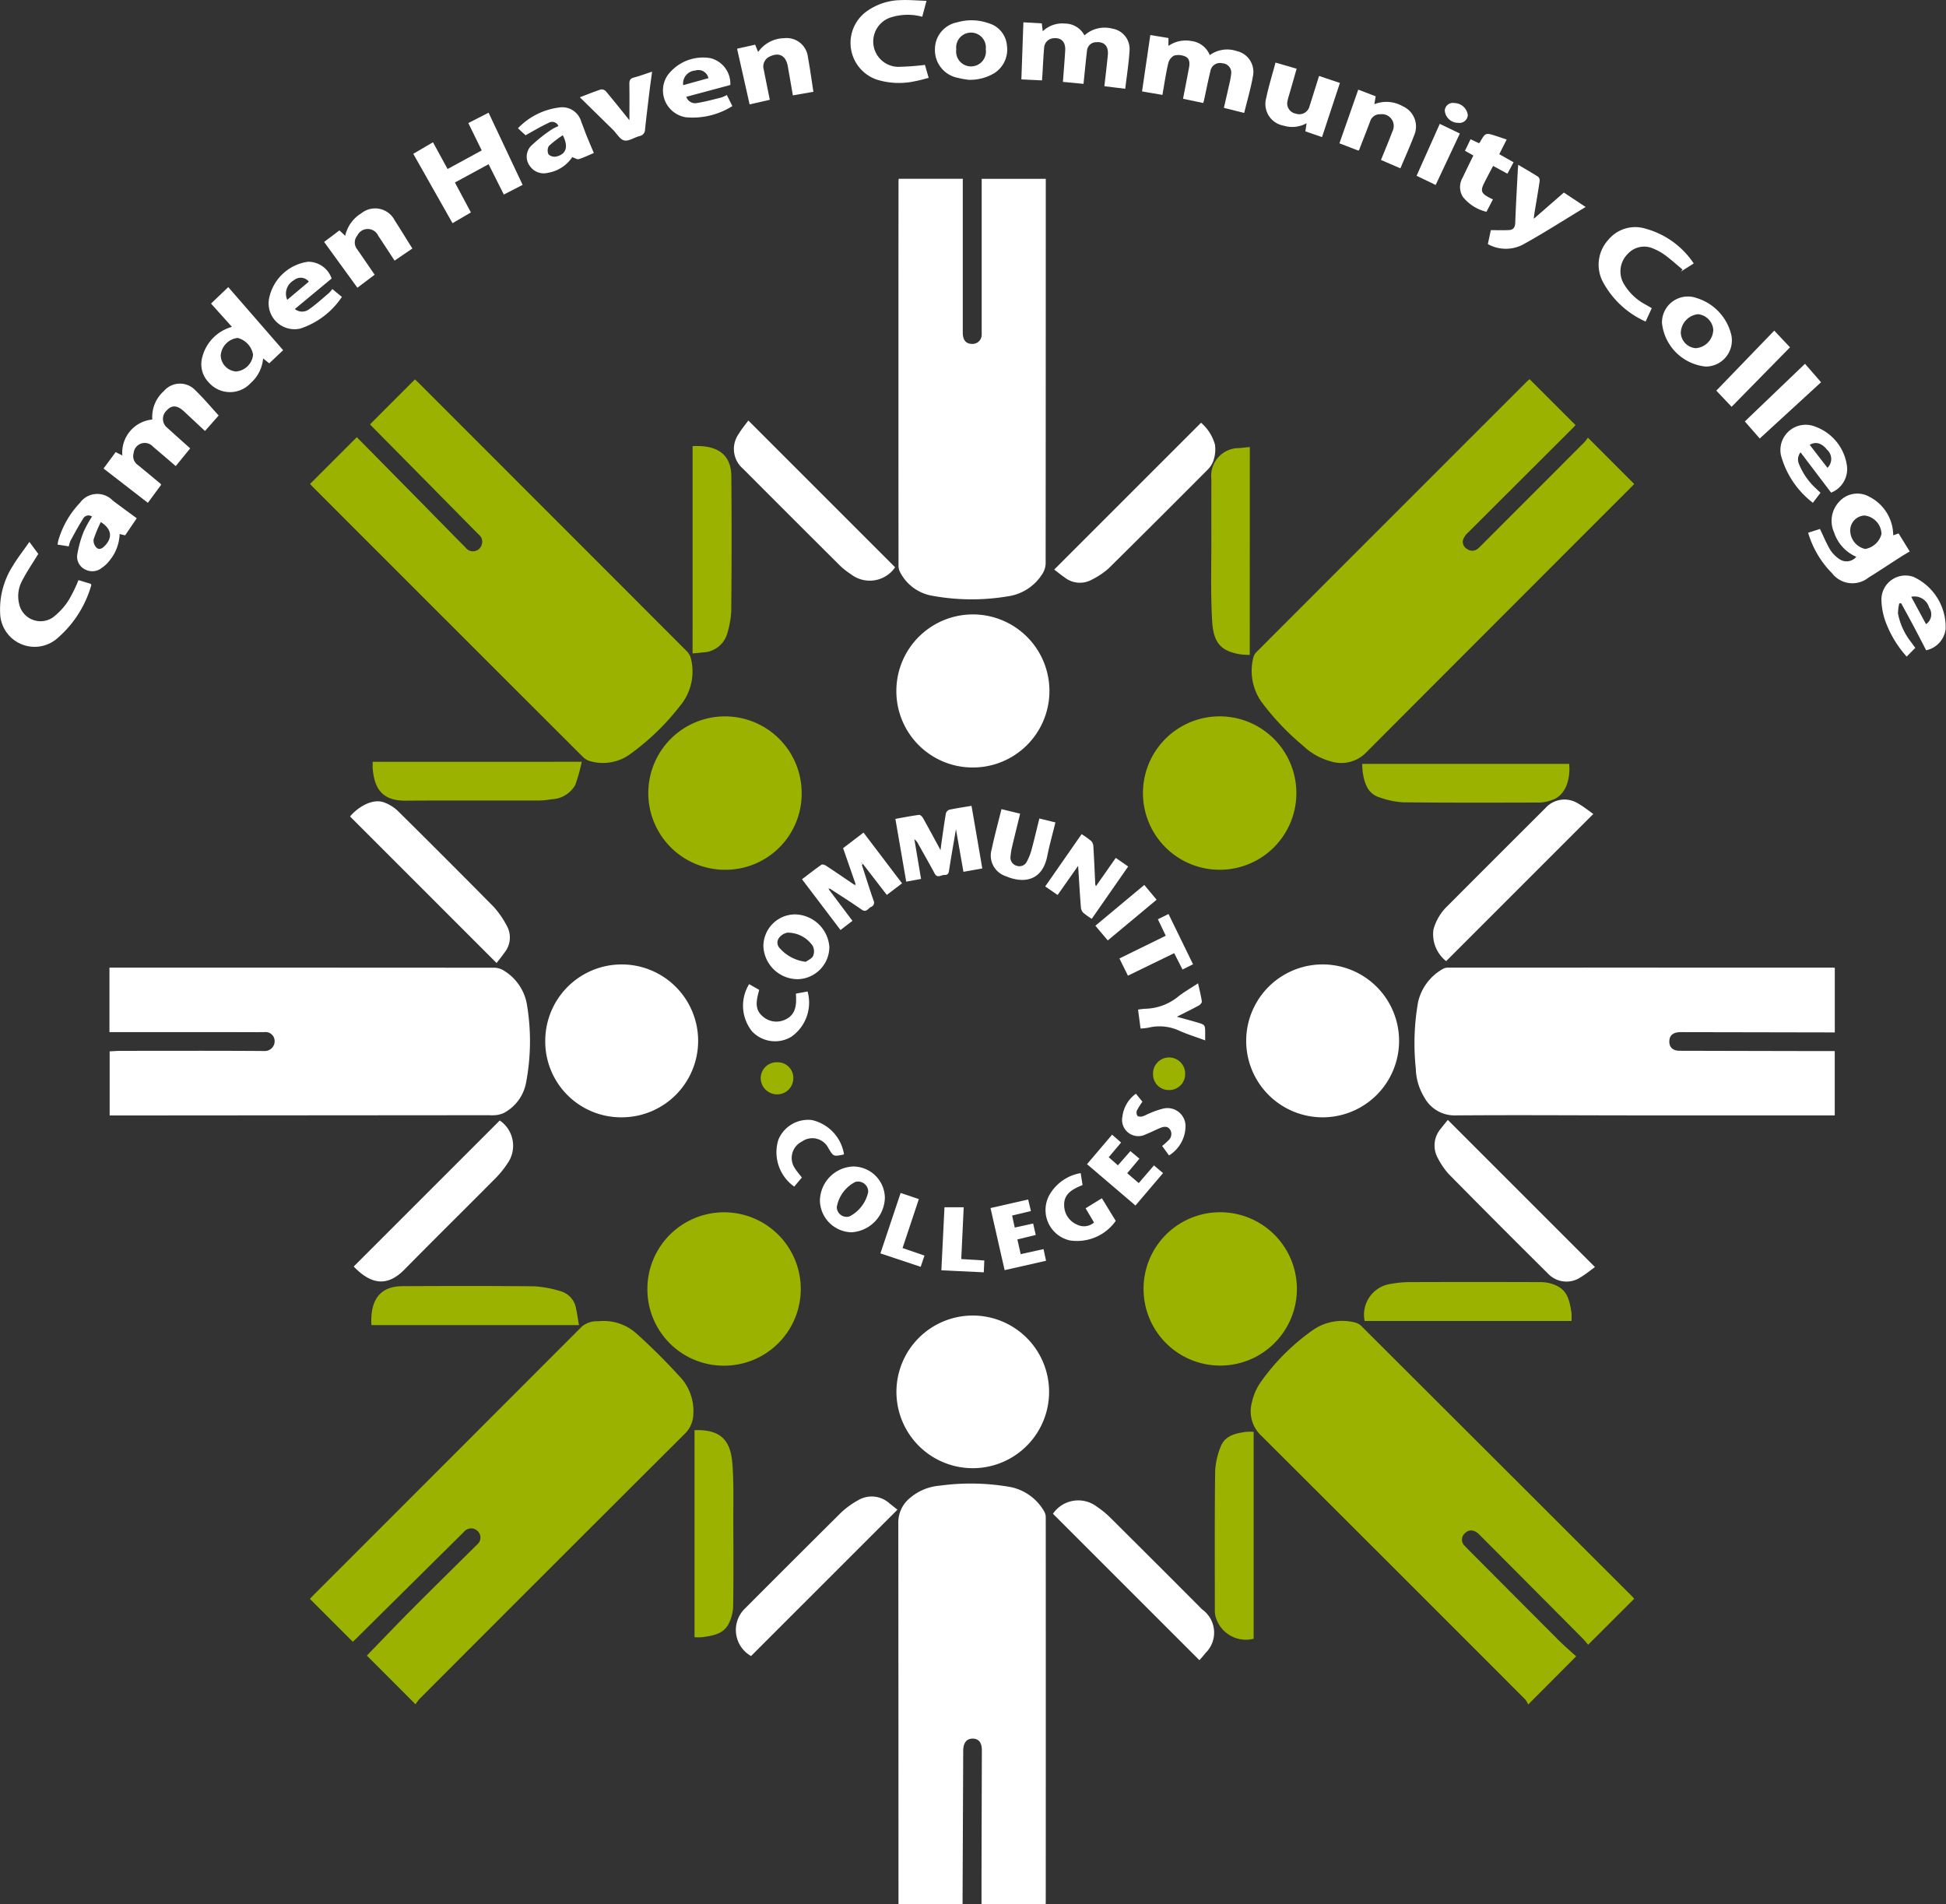 <svg xmlns="http://www.w3.org/2000/svg" width="148.184" height="145" viewBox="0 0 148.184 145">
  <rect x="0" y="0" width="148.184" height="145" fill="#333333" stroke="none"/>
  <g id="Group_1358" data-name="Group 1358" transform="translate(-77.915 -186.509)">
    <path id="Path_640" data-name="Path 640" d="M385.728,276.445l3.525,3.528c-.073.076-.17.184-.273.286q-10.073,10.074-20.136,20.16a2.637,2.637,0,0,1-2.691.678,4.925,4.925,0,0,1-2.125-1.2,19.34,19.34,0,0,1-3.189-3.376,4.11,4.11,0,0,1-.579-3.358.944.944,0,0,1,.272-.433q10.269-10.28,20.547-20.552c.074-.074.157-.14.208-.186l3.5,3.5c-.071.075-.168.184-.27.286q-3.96,3.949-7.918,7.9a1.386,1.386,0,0,0-.367.515.621.621,0,0,0,.3.734.657.657,0,0,0,.825-.035c.114-.094.216-.2.322-.308q3.9-3.9,7.794-7.8A3.025,3.025,0,0,0,385.728,276.445Z" transform="translate(-186.898 -56.612)" fill="#9bb200"/>
    <path id="Path_641" data-name="Path 641" d="M389.1,505.458l-3.507,3.5c-.108-.124-.247-.3-.4-.461q-3.942-3.967-7.889-7.928c-.377-.378-.787-.412-1.094-.1a.64.64,0,0,0-.007.968c.362.382.737.753,1.109,1.126q2.988,3,5.98,6c.458.457.951.88,1.387,1.282l-3.654,3.667a1.483,1.483,0,0,0-.226-.391q-10.051-10.066-20.126-20.108a2.538,2.538,0,0,1-.685-2.505,4.282,4.282,0,0,1,.687-1.569,16.52,16.52,0,0,1,3.937-3.927,3.924,3.924,0,0,1,3.238-.588,1.019,1.019,0,0,1,.477.27q10.3,10.274,20.591,20.559C388.991,505.322,389.057,505.405,389.1,505.458Z" transform="translate(-186.744 -197.209)" fill="#9bb200"/>
    <path id="Path_642" data-name="Path 642" d="M155.828,513.492l-3.709-3.71c1.14-1.173,2.293-2.384,3.472-3.569,1.629-1.637,3.279-3.253,4.918-4.881a.684.684,0,0,0,.047-1.033.7.7,0,0,0-1.035.053q-4.09,4.047-8.179,8.1c-.1.1-.211.2-.294.279l-3.264-3.266c.057-.062.142-.159.232-.249q10.245-10.246,20.486-20.5a1.792,1.792,0,0,1,1.23-.392,3.747,3.747,0,0,1,2.982.993c1.107,1,2.172,2.06,3.179,3.163a3.808,3.808,0,0,1,1.088,2.911,2.151,2.151,0,0,1-.623,1.472q-10.133,10.1-20.238,20.228A2.953,2.953,0,0,0,155.828,513.492Z" transform="translate(-46.269 -197.205)" fill="#9bb200"/>
    <path id="Path_643" data-name="Path 643" d="M147.811,280l3.561-3.562,1.051,1.064q1.991,2.02,3.982,4.039c1.08,1.1,2.155,2.2,3.24,3.291a.7.7,0,0,0,1.248-.23.684.684,0,0,0-.244-.755q-1.822-1.844-3.642-3.691l-4.5-4.556c-.056-.057-.106-.118-.128-.142l3.42-3.421c.036.033.133.117.223.207q10.246,10.245,20.486,20.5a1.231,1.231,0,0,1,.315.582,4.088,4.088,0,0,1-.859,3.6,18.445,18.445,0,0,1-3.706,3.594,3.528,3.528,0,0,1-3.14.582,1.262,1.262,0,0,1-.51-.3q-10.324-10.309-20.638-20.629C147.917,280.112,147.863,280.052,147.811,280Z" transform="translate(-46.287 -56.639)" fill="#9bb200"/>
    <path id="Path_644" data-name="Path 644" d="M102.591,409.561v-4.914h.453q14.428,0,28.856.009a1.384,1.384,0,0,1,.706.209,3.765,3.765,0,0,1,1.8,2.756,16.818,16.818,0,0,1-.094,5.8,3.287,3.287,0,0,1-1.7,2.3,1.934,1.934,0,0,1-.612.16,3.192,3.192,0,0,1-.485.005l-28.409.021h-.5v-4.883c.293-.013.584-.039.875-.039,3.634,0,7.268-.016,10.9.013a.747.747,0,0,0,.711-1.077.7.7,0,0,0-.711-.361c-1.148.007-2.3,0-3.445,0h-8.339Z" transform="translate(-16.341 -144.458)" fill="#fff"/>
    <path id="Path_645" data-name="Path 645" d="M428.815,404.665v4.918h-.458l-11.264-.021c-.568,0-.854.22-.877.668-.025.475.258.75.784.751q4.721.012,9.441.021c.781,0,1.562,0,2.37,0v4.9h-.406q-7.153,0-14.3,0c-4.727,0-9.455-.039-14.182,0a2.616,2.616,0,0,1-2.352-1.35,4.444,4.444,0,0,1-.662-2.226,18.09,18.09,0,0,1,.179-5.079,3.886,3.886,0,0,1,1.9-2.507.757.757,0,0,1,.38-.09q14.629-.006,29.258,0C428.676,404.649,428.73,404.658,428.815,404.665Z" transform="translate(-211.184 -144.459)" fill="#fff"/>
    <path id="Path_646" data-name="Path 646" d="M291.652,553.005h-4.884c0-.813,0-1.607,0-2.4q.012-4.66.026-9.321c0-.586-.234-.885-.694-.889s-.723.315-.726.912q-.025,5.652-.049,11.3c0,.12,0,.24,0,.387h-4.88v-.455q0-14.287-.014-28.574a2.4,2.4,0,0,1,.889-1.894,3.982,3.982,0,0,1,2.284-.94,17.406,17.406,0,0,1,5.4.112,3.834,3.834,0,0,1,2.538,1.857.89.89,0,0,1,.117.454q.008,14.591,0,29.181C291.664,552.82,291.657,552.9,291.652,553.005Z" transform="translate(-134.112 -221.496)" fill="#fff"/>
    <path id="Path_647" data-name="Path 647" d="M280.49,226.816h4.88v.491q0,5.612,0,11.225c0,.559.231.843.689.857a.7.7,0,0,0,.751-.681c.007-.107,0-.216,0-.324V226.82h4.88v.435q0,14.426-.01,28.852a1.517,1.517,0,0,1-.241.778,3.7,3.7,0,0,1-2.624,1.723,16.611,16.611,0,0,1-5.717-.032,3.4,3.4,0,0,1-2.483-1.769,1.1,1.1,0,0,1-.139-.493q-.01-14.649,0-29.3C280.475,226.962,280.483,226.909,280.49,226.816Z" transform="translate(-134.141 -26.693)" fill="#fff"/>
    <path id="Path_648" data-name="Path 648" d="M229.783,359.69a5.84,5.84,0,1,1,5.9-5.843A5.8,5.8,0,0,1,229.783,359.69Z" transform="translate(-96.722 -106.951)" fill="#9bb200"/>
    <path id="Path_649" data-name="Path 649" d="M341.346,359.686a5.841,5.841,0,1,1,5.865-5.827A5.836,5.836,0,0,1,341.346,359.686Z" transform="translate(-170.58 -106.947)" fill="#9bb200"/>
    <path id="Path_650" data-name="Path 650" d="M223.854,465.6a5.84,5.84,0,1,1,5.789,5.856A5.817,5.817,0,0,1,223.854,465.6Z" transform="translate(-96.642 -180.955)" fill="#9bb200"/>
    <path id="Path_651" data-name="Path 651" d="M341.567,459.8a5.838,5.838,0,1,1-5.845,5.887A5.825,5.825,0,0,1,341.567,459.8Z" transform="translate(-170.727 -180.982)" fill="#9bb200"/>
    <path id="Path_652" data-name="Path 652" d="M364.661,403.928a5.821,5.821,0,0,1-.049,11.642,5.821,5.821,0,1,1,.049-11.642Z" transform="translate(-186.005 -143.981)" fill="#fff"/>
    <path id="Path_653" data-name="Path 653" d="M200.839,409.739a5.821,5.821,0,1,1,5.79,5.831A5.775,5.775,0,0,1,200.839,409.739Z" transform="translate(-81.404 -143.981)" fill="#fff"/>
    <path id="Path_654" data-name="Path 654" d="M279.993,330.81a5.828,5.828,0,1,1,5.812,5.855A5.81,5.81,0,0,1,279.993,330.81Z" transform="translate(-133.822 -91.714)" fill="#fff"/>
    <path id="Path_655" data-name="Path 655" d="M285.789,494.706a5.812,5.812,0,1,1,.042-11.624,5.812,5.812,0,1,1-.042,11.624Z" transform="translate(-133.821 -196.399)" fill="#fff"/>
    <path id="Path_656" data-name="Path 656" d="M177.85,358.244a13.011,13.011,0,0,1-.5,1.779,2.174,2.174,0,0,1-1.793,1.076,6.492,6.492,0,0,1-1.286.095c-3.28.007-6.56-.013-9.84.011-1.847.013-2.376-1-2.5-2.453-.014-.16,0-.322,0-.508Z" transform="translate(-55.636 -113.728)" fill="#9bb200"/>
    <path id="Path_657" data-name="Path 657" d="M354.736,509.286v15.756a2.4,2.4,0,0,1-2.915-1.741,2.284,2.284,0,0,1-.041-.482c0-3.5-.019-7,.023-10.5a5.653,5.653,0,0,1,.424-1.909c.322-.837,1.125-1.011,1.917-1.124A4.391,4.391,0,0,1,354.736,509.286Z" transform="translate(-181.358 -213.746)" fill="#9bb200"/>
    <path id="Path_658" data-name="Path 658" d="M234.054,287.067c1.808-.1,2.937.565,2.951,2.292q.043,5.126-.006,10.253a7.086,7.086,0,0,1-.309,1.733,1.991,1.991,0,0,1-1.861,1.428c-.247.038-.5.051-.775.078Z" transform="translate(-103.4 -66.586)" fill="#9bb200"/>
    <path id="Path_659" data-name="Path 659" d="M400.766,358.716c.106,1.045-.207,2.385-1.284,2.744a2.945,2.945,0,0,1-.9.2c-3.5.011-6.992.02-10.488-.017a6.481,6.481,0,0,1-1.754-.37c-.888-.269-1.142-1.026-1.28-1.838-.038-.222-.038-.451-.058-.716Z" transform="translate(-203.363 -114.041)" fill="#9bb200"/>
    <path id="Path_660" data-name="Path 660" d="M401.22,478.491H385.47a2.369,2.369,0,0,1,1.99-2.825,8.281,8.281,0,0,1,1.444-.136q4.923-.017,9.845,0a3.163,3.163,0,0,1,.877.1c1.14.334,1.411.973,1.591,2.221A4.787,4.787,0,0,1,401.22,478.491Z" transform="translate(-203.64 -191.393)" fill="#9bb200"/>
    <path id="Path_661" data-name="Path 661" d="M234.491,524.682V508.916c2-.075,2.747.78,2.882,2.542.118,1.543.066,3.1.072,4.651.009,2.066.021,4.132-.012,6.2a3.217,3.217,0,0,1-.322,1.31c-.4.835-1.242.95-2.05,1.062A4.454,4.454,0,0,1,234.491,524.682Z" transform="translate(-103.689 -213.504)" fill="#9bb200"/>
    <path id="Path_662" data-name="Path 662" d="M177.434,479.4H161.628c-.1-1.921.649-2.957,2.361-2.966,3.348-.018,6.7-.025,10.045.011a8.368,8.368,0,0,1,1.964.361,1.659,1.659,0,0,1,1.22,1.367C177.3,478.562,177.358,478.958,177.434,479.4Z" transform="translate(-55.431 -191.987)" fill="#9bb200"/>
    <path id="Path_663" data-name="Path 663" d="M326.448,536.927l-11.154-11.153a2.336,2.336,0,0,1,3.339-.543,6.991,6.991,0,0,1,1.061.873q3.493,3.471,6.968,6.96a2.165,2.165,0,0,1,.241,3.322C326.759,536.578,326.594,536.754,326.448,536.927Z" transform="translate(-157.199 -223.998)" fill="#fff"/>
    <path id="Path_664" data-name="Path 664" d="M157.657,450.23l11.12-11.12a2.326,2.326,0,0,1,.585,3.275,7.349,7.349,0,0,1-.972,1.187c-2.283,2.3-4.594,4.577-6.868,6.887C160.233,451.769,159,451.634,157.657,450.23Z" transform="translate(-52.807 -167.28)" fill="#fff"/>
    <path id="Path_665" data-name="Path 665" d="M353.888,303.115a6.884,6.884,0,0,1-.765-.051c-1.4-.252-2.007-.831-2.1-2.555-.125-2.179-.052-4.37-.059-6.555-.005-1.417,0-2.834,0-4.251a2.107,2.107,0,0,1,2.121-2.337l.809-.083Z" transform="translate(-180.807 -66.736)" fill="#9bb200"/>
    <path id="Path_666" data-name="Path 666" d="M167.986,379.467l-11.158-11.159c.6-.72,1.759-1.434,2.655-1.045a3.1,3.1,0,0,1,.949.588q3.685,3.645,7.328,7.332a6.977,6.977,0,0,1,1.006,1.45,1.827,1.827,0,0,1-.186,2.053C168.39,378.961,168.175,379.219,167.986,379.467Z" transform="translate(-52.258 -119.628)" fill="#fff"/>
    <path id="Path_667" data-name="Path 667" d="M413.527,450.187c-.346.249-.689.534-1.066.761a1.937,1.937,0,0,1-2.518-.27q-3.8-3.766-7.551-7.572a5.6,5.6,0,0,1-.818-1.192,1.969,1.969,0,0,1,.243-2.3c.167-.224.35-.436.507-.63Z" transform="translate(-214.159 -167.196)" fill="#fff"/>
    <path id="Path_668" data-name="Path 668" d="M244.471,281.312l11.175,11.176a2.34,2.34,0,0,1-3.367.527,5.554,5.554,0,0,1-.883-.705q-3.675-3.656-7.333-7.328a1.977,1.977,0,0,1-.333-2.641C243.948,281.973,244.229,281.644,244.471,281.312Z" transform="translate(-109.57 -62.782)" fill="#fff"/>
    <path id="Path_669" data-name="Path 669" d="M315.579,292.993l11.182-11.18a3.385,3.385,0,0,1,1.057,1.659,2.593,2.593,0,0,1-.1,1.176,1.778,1.778,0,0,1-.463.745q-3.755,3.775-7.54,7.518a5.794,5.794,0,0,1-1.268.847,1.87,1.87,0,0,1-2.09-.179C316.091,293.4,315.842,293.192,315.579,292.993Z" transform="translate(-157.388 -63.113)" fill="#fff"/>
    <path id="Path_670" data-name="Path 670" d="M413.136,367.861,401.93,379.067a2.613,2.613,0,0,1-.967-2.406,3.911,3.911,0,0,1,1.093-1.817q3.717-3.728,7.446-7.444a1.944,1.944,0,0,1,2.475-.337C412.383,367.29,412.748,367.59,413.136,367.861Z" transform="translate(-213.894 -119.371)" fill="#fff"/>
    <path id="Path_671" data-name="Path 671" d="M256.116,524.871l-11.147,11.145a2.278,2.278,0,0,1-.472-3.611q3.659-3.67,7.336-7.322a6.474,6.474,0,0,1,1.269-.919,2.013,2.013,0,0,1,2.409.231C255.714,524.551,255.913,524.711,256.116,524.871Z" transform="translate(-109.862 -223.406)" fill="#fff"/>
    <path id="Path_672" data-name="Path 672" d="M104.634,282.069l-3.374-2.613.924-1.249.507.257a2.533,2.533,0,0,1,2.282-2.738,2.633,2.633,0,0,1,.883-2.169,1.608,1.608,0,0,1,2.414-.037c.61.587,1.156,1.242,1.757,1.9l-1.043,1.18-1.42-1.327c-.089-.083-.177-.167-.269-.246-.469-.4-.873-.395-1.233.017a.863.863,0,0,0,.055,1.316c.568.517,1.142,1.027,1.74,1.564l-1.1,1.348c-.584-.5-1.141-.983-1.707-1.456a.85.85,0,0,0-1.5.477.808.808,0,0,0,.318.892c.586.476,1.165.962,1.746,1.445.009.007.009.025.025.076Z" transform="translate(-15.46 -57.272)" fill="#fff"/>
    <path id="Path_673" data-name="Path 673" d="M485.547,300.763l.9-.289c.266.553.483,1.088.774,1.578a2.461,2.461,0,0,0,.7.715.964.964,0,0,0,1.292-.172,3.062,3.062,0,0,1-1.693-1.862,2.123,2.123,0,0,1,.367-2.308,1.854,1.854,0,0,1,2.324-.4,3.314,3.314,0,0,1,1.814,2.934l.408-.146.848,1.375c-.256.155-.5.293-.728.442-.806.516-1.6,1.049-2.416,1.551a1.951,1.951,0,0,1-2.764-.329A7.269,7.269,0,0,1,485.547,300.763Zm5.584.1a1.45,1.45,0,0,0-1.292-1.412,1.138,1.138,0,0,0-1.088,1.131,1.454,1.454,0,0,0,1.144,1.416A1.552,1.552,0,0,0,491.131,300.859Z" transform="translate(-269.945 -73.687)" fill="#fff"/>
    <path id="Path_674" data-name="Path 674" d="M336.929,198.968l-1.552-.265c.209-1.425.416-2.835.63-4.292l1.381.226v.6a2.322,2.322,0,0,1,1.748-.371,1.729,1.729,0,0,1,1.4,1.073,2.257,2.257,0,0,1,2.043-.311,1.621,1.621,0,0,1,1.244,1.908c-.163.936-.436,1.853-.667,2.807l-1.546-.388c.138-.6.277-1.2.409-1.795a5.308,5.308,0,0,0,.139-.754.706.706,0,0,0-.667-.844.734.734,0,0,0-.908.592c-.171.707-.312,1.421-.467,2.132-.02.091-.047.18-.078.3l-1.539-.325c.156-.809.312-1.6.459-2.387.06-.322.043-.678-.271-.822a1.283,1.283,0,0,0-.868-.077.9.9,0,0,0-.449.6C337.189,197.347,337.076,198.135,336.929,198.968Z" transform="translate(-170.498 -5.233)" fill="#fff"/>
    <path id="Path_675" data-name="Path 675" d="M312.906,196.227l-1.567-.149c.06-.808.127-1.6.174-2.387.039-.648-.283-.987-.863-.939a.765.765,0,0,0-.741.72c-.061.685-.089,1.374-.132,2.061-.008.132-.019.264-.03.43l-1.571-.075c.051-1.452.1-2.875.154-4.347l1.4.081c.023.188.045.367.073.6a2.154,2.154,0,0,1,1.695-.586,1.677,1.677,0,0,1,1.48.9,2.3,2.3,0,0,1,2.109-.517,1.569,1.569,0,0,1,1.327,1.644c-.053.965-.211,1.924-.329,2.939l-1.588-.195c.09-.808.188-1.593.262-2.38.063-.661-.263-1.014-.867-.973a.707.707,0,0,0-.721.68C313.071,194.546,313,195.364,312.906,196.227Z" transform="translate(-152.485 -3.333)" fill="#fff"/>
    <path id="Path_676" data-name="Path 676" d="M179.412,217.414l-1.431.738-1.159-2.311-2.565,1.393,1.217,2.279-1.4.819-2.987-5.282,1.5-.881,1.111,2.039,2.6-1.417-1.02-2.084,1.543-.788Z" transform="translate(-61.701 -16.828)" fill="#fff"/>
    <path id="Path_677" data-name="Path 677" d="M129.529,256.038l-1.057,1-.469-.372a2.81,2.81,0,0,1-.946,1.876,2.141,2.141,0,0,1-3.168-.024,1.992,1.992,0,0,1-.508-1.982,3.205,3.205,0,0,1,2.25-2.274l-1.593-1.774,1.312-1.253Zm-3.583,1.622a1.419,1.419,0,0,0,1.294-1.276,1.593,1.593,0,0,0-1.173-1.279,1.454,1.454,0,0,0-1.291,1.334A1.265,1.265,0,0,0,125.946,257.66Z" transform="translate(-30.054 -42.863)" fill="#fff"/>
    <path id="Path_678" data-name="Path 678" d="M263.281,376.67c.295.907.577,1.819.891,2.719a.341.341,0,0,1-.2.484c-.22.113-.345.457-.713.2-.79-.557-1.613-1.068-2.422-1.6l-.084-.054.011.116,1.8,2.394-.91.7-2.931-3.865c.5-.378.981-.757,1.482-1.108.068-.047.253.014.349.077.73.481,1.452.975,2.176,1.466l.09.037-.017-.105-.951-2.736,1.555-1.184,2.934,3.864-1.161.881-1.819-2.357-.08-.118-.048.019Z" transform="translate(-119.737 -124.303)" fill="#fff"/>
    <path id="Path_679" data-name="Path 679" d="M286.393,372.933l-1.437.255-.569-3.244c-.189,1.114-.374,2.15-.533,3.19-.035.232-.143.3-.342.295-.25-.013-.535.283-.746-.11-.4-.748-.824-1.485-1.238-2.227a1.066,1.066,0,0,0-.308-.388l.509,3.027-1.13.206-.824-4.778c.612-.109,1.2-.227,1.8-.306.092-.012.244.13.3.237.436.773.854,1.556,1.339,2.447.029-.238.043-.371.062-.5.11-.761.212-1.523.341-2.281a.424.424,0,0,1,.248-.291c.552-.118,1.111-.2,1.707-.3C285.848,369.754,286.118,371.328,286.393,372.933Z" transform="translate(-133.678 -120.294)" fill="#fff"/>
    <path id="Path_680" data-name="Path 680" d="M80.153,308.672l.677.916c-.438.718-.881,1.362-1.235,2.051a2.461,2.461,0,0,0-.228,1.731,1.667,1.667,0,0,0,2.564,1.061,5.081,5.081,0,0,0,1.215-1.323,11,11,0,0,0,.745-1.526l.934.284c.023.052.048.08.042.1a8.339,8.339,0,0,1-2.513,3.982,2.627,2.627,0,0,1-4.428-1.85,6.131,6.131,0,0,1,.953-3.581C79.246,309.9,79.7,309.329,80.153,308.672Z" transform="translate(0 -80.9)" fill="#fff"/>
    <path id="Path_681" data-name="Path 681" d="M441.892,244.929a6.848,6.848,0,0,1-3.3-3.11,2.8,2.8,0,0,1,.447-3.1,2.656,2.656,0,0,1,2.853-.861,6.453,6.453,0,0,1,3.663,2.647l-.973.616.118-.156c-.435-.362-.857-.741-1.308-1.08a3.955,3.955,0,0,0-.875-.493,1.689,1.689,0,0,0-2,.4,1.872,1.872,0,0,0-.337,2.171,4.149,4.149,0,0,0,1.709,1.674c.148.089.3.174.471.273Z" transform="translate(-238.666 -33.935)" fill="#fff"/>
    <path id="Path_682" data-name="Path 682" d="M503.424,318.4a3.335,3.335,0,0,0-.095.788,5.076,5.076,0,0,0,1.009,2.178c.1.145.206.281.308.42l-.658.666a8.277,8.277,0,0,1-1.586-2.6,5.229,5.229,0,0,1-.336-1.725,1.831,1.831,0,0,1,2.447-1.742,4.215,4.215,0,0,1,2.442,3.974,1.886,1.886,0,0,1-1.483,1.612c-.312-.6-.623-1.208-.944-1.812s-.637-1.176-.956-1.765Zm.911-.5,1.128,2.084a.906.906,0,0,0,.233-1.269A1.155,1.155,0,0,0,504.335,317.9Z" transform="translate(-280.884 -85.946)" fill="#fff"/>
    <path id="Path_683" data-name="Path 683" d="M93.52,299.589a.462.462,0,0,0-.682.173c-.348.538-.648,1.107-.957,1.67a2.326,2.326,0,0,0-.129.428l-.853-.137a3,3,0,0,1,.06-.327,6.94,6.94,0,0,1,1.64-2.848,1.627,1.627,0,0,1,2.5-.178c.593.445,1.193.881,1.828,1.349l-.883,1.3-.419-.1A3.386,3.386,0,0,1,94.807,303a2.505,2.505,0,0,1-.533.491,1.156,1.156,0,0,1-1.258.136,1.08,1.08,0,0,1-.62-1.138,8.589,8.589,0,0,1,.484-1.737A9.066,9.066,0,0,1,93.52,299.589Zm.671.419a9.923,9.923,0,0,0-.55,1.323.773.773,0,0,0,.239.642c.231.193.477,0,.657-.2C95.1,301.156,94.994,300.512,94.191,300.008Z" transform="translate(-8.599 -73.746)" fill="#fff"/>
    <path id="Path_684" data-name="Path 684" d="M275.112,187.785a4.206,4.206,0,0,0-2.29.019,1.929,1.929,0,0,0,.447,3.795,19.645,19.645,0,0,0,2.048-.149l.285.99c-.357.088-.7.192-1.049.254a5.684,5.684,0,0,1-2.88-.116,2.957,2.957,0,0,1-.831-5.177,4.565,4.565,0,0,1,2.563-.881c.652-.033,1.308.03,2.031.052Z" transform="translate(-126.97)" fill="#fff"/>
    <path id="Path_685" data-name="Path 685" d="M416.829,227.777l2.3-2.005,1.658,1.1c-1.638.989-3.174,1.978-4.77,2.859a2.813,2.813,0,0,1-2.677-.034l.228-1.062c.48,0,.928.015,1.374-.005.334-.015.473-.2.485-.558.045-1.307.124-2.613.19-3.92.007-.147.022-.293.038-.492.529.313,1.028.6,1.511.906a.389.389,0,0,1,.122.321c-.119.8-.258,1.6-.389,2.393C416.88,227.405,416.864,227.534,416.829,227.777Zm.011-.049c-.009.008-.025.017-.025.026s.013.02.021.029c.009-.008.025-.017.025-.026S416.847,227.737,416.839,227.727Z" transform="translate(-222.129 -24.601)" fill="#fff"/>
    <path id="Path_686" data-name="Path 686" d="M483.169,287.433l-2.327-3.068a.854.854,0,0,0-.112.908,5.119,5.119,0,0,0,1.313,1.868c.093.1.195.184.318.3l-.581.765a6.8,6.8,0,0,1-2.43-3.614,1.925,1.925,0,0,1,2.571-2.2,3.709,3.709,0,0,1,2.45,2.975A1.93,1.93,0,0,1,483.169,287.433Zm-.279-1.891a.935.935,0,0,0-.036-1.381c-.4-.505-.866-.641-1.314-.365Z" transform="translate(-265.818 -63.411)" fill="#fff"/>
    <path id="Path_687" data-name="Path 687" d="M157.7,236.559l-1.354.922c-.419-.638-.827-1.266-1.242-1.889a.88.88,0,0,0-1.6-.011.812.812,0,0,0-.024,1.013c.447.639.884,1.286,1.347,1.962l-1.314.989-2.533-3.487,1.166-.878.44.413a2.674,2.674,0,0,1,1.229-1.716,1.673,1.673,0,0,1,2.541.54C156.808,235.117,157.241,235.831,157.7,236.559Z" transform="translate(-48.384 -31.127)" fill="#fff"/>
    <path id="Path_688" data-name="Path 688" d="M140.488,249.111a.881.881,0,0,0,1.1.008c.525-.368,1-.807,1.494-1.222a2.686,2.686,0,0,0,.263-.307l.726.6a6.089,6.089,0,0,1-3.164,2.409,1.972,1.972,0,0,1-2.386-2.261,3.518,3.518,0,0,1,2.977-2.827,1.888,1.888,0,0,1,1.792,1.277Zm-.579-.7,1.647-1.386a.8.8,0,0,0-1.147-.1A1.169,1.169,0,0,0,139.909,248.409Z" transform="translate(-40.122 -39.071)" fill="#fff"/>
    <path id="Path_689" data-name="Path 689" d="M455.922,258.684a3.725,3.725,0,0,1-3.324-3.3,1.972,1.972,0,0,1,2.649-1.914,3.877,3.877,0,0,1,2.627,2.8A1.991,1.991,0,0,1,455.922,258.684Zm.583-2.763a1.294,1.294,0,0,0-1.169-1.224,1.468,1.468,0,0,0-1.306,1.4,1.222,1.222,0,0,0,1.143,1.187A1.437,1.437,0,0,0,456.5,255.921Z" transform="translate(-248.125 -44.263)" fill="#fff"/>
    <path id="Path_690" data-name="Path 690" d="M381.318,206.716l1.327.508-.1.6a2.5,2.5,0,0,1,2.174.164,1.682,1.682,0,0,1,.851,2.221c-.313.83-.681,1.64-1.042,2.5l-1.48-.638c.3-.737.6-1.453.874-2.179a.9.9,0,0,0-.928-1.3.769.769,0,0,0-.771.541c-.273.731-.56,1.456-.842,2.183,0,.01-.021.015-.059.04l-1.437-.551Z" transform="translate(-199.975 -13.382)" fill="#fff"/>
    <path id="Path_691" data-name="Path 691" d="M245.038,200.155c-.319-1.42-.632-2.807-.954-4.238l1.375-.308.229.557a2.473,2.473,0,0,1,1.99-1.052,1.63,1.63,0,0,1,1.8,1.437c.159.861.276,1.729.419,2.646l-1.566.272c-.132-.765-.256-1.493-.385-2.221-.141-.792-.65-1.076-1.342-.751a.828.828,0,0,0-.491,1c.149.754.3,1.506.464,2.309Z" transform="translate(-110.042 -5.698)" fill="#fff"/>
    <path id="Path_692" data-name="Path 692" d="M197.766,212.135A.52.52,0,0,0,197,211.9c-.589.275-1.148.612-1.741.936l-.575-.534a5.247,5.247,0,0,1,3.13-1.579,1.5,1.5,0,0,1,1.69,1.086c.161.4.3.806.465,1.206s.322.767.493,1.172c-.374.157-.75.342-1.145.466-.126.04-.3-.085-.5-.149a2.781,2.781,0,0,1-1.848,1.191,1.287,1.287,0,0,1-1.388-.529,1.182,1.182,0,0,1,.079-1.5,11.782,11.782,0,0,1,1.527-1.23A3.683,3.683,0,0,1,197.766,212.135Zm.33.7a8.185,8.185,0,0,0-1.061.82.677.677,0,0,0-.019.641.67.67,0,0,0,.585.16C198.357,214.281,198.547,213.713,198.1,212.837Z" transform="translate(-77.327 -16.027)" fill="#fff"/>
    <path id="Path_693" data-name="Path 693" d="M366.349,205.232a2.226,2.226,0,0,1-1.747.185,1.675,1.675,0,0,1-1.324-2.113c.185-.893.46-1.768.706-2.69l1.609.468c-.169.592-.334,1.167-.5,1.743-.066.233-.147.463-.193.7a.787.787,0,0,0,.623.976.8.8,0,0,0,1.048-.554c.241-.754.476-1.511.729-2.314l1.587.531-1.362,4.126-1.268-.438Z" transform="translate(-188.941 -9.34)" fill="#fff"/>
    <path id="Path_694" data-name="Path 694" d="M232.528,201.52l-3.354.9a.713.713,0,0,0,.791.478c.632-.1,1.252-.271,1.875-.425a2.63,2.63,0,0,0,.423-.19l.419.844a5.667,5.667,0,0,1-3.529.852,2.067,2.067,0,0,1-1.4-3.2,3.359,3.359,0,0,1,3.275-1.3A2.005,2.005,0,0,1,232.528,201.52Zm-3.591.013L230.86,201a.781.781,0,0,0-1.01-.58A.987.987,0,0,0,228.938,201.533Z" transform="translate(-99 -8.539)" fill="#fff"/>
    <path id="Path_695" data-name="Path 695" d="M291.241,195.616a7.729,7.729,0,0,1-.905-.169,2.149,2.149,0,0,1-1.643-2.183,2.075,2.075,0,0,1,1.677-2.018,3.917,3.917,0,0,1,2.429.07,1.925,1.925,0,0,1,1.374,1.691,2.131,2.131,0,0,1-.953,2.1A3.577,3.577,0,0,1,291.241,195.616Zm1.322-2.322a1.132,1.132,0,1,0-2.247,0,1.136,1.136,0,1,0,2.247,0Z" transform="translate(-139.583 -3.032)" fill="#fff"/>
    <path id="Path_696" data-name="Path 696" d="M317.417,378.517l1.512-2.156.944.655L317.1,381a5.584,5.584,0,0,1-.664-.478.688.688,0,0,1-.166-.42c-.077-1.017-.138-2.036-.209-3.134l-1.56,2.218-.945-.652,2.772-3.982a7.141,7.141,0,0,1,.733.525.657.657,0,0,1,.162.415c.057.955.1,1.911.142,2.867A.94.94,0,0,0,317.417,378.517Z" transform="translate(-156.05 -124.526)" fill="#fff"/>
    <path id="Path_697" data-name="Path 697" d="M265.277,449.483a2.418,2.418,0,0,1,2.428,2.365,2.7,2.7,0,0,1-2.54,2.645,2.468,2.468,0,0,1-2.405-2.36A2.637,2.637,0,0,1,265.277,449.483Zm-1.232,3.077a.746.746,0,0,0,.968.723,2.729,2.729,0,0,0,1.422-1.855.77.77,0,0,0-.981-.769A2.663,2.663,0,0,0,264.046,452.56Z" transform="translate(-122.409 -174.149)" fill="#fff"/>
    <path id="Path_698" data-name="Path 698" d="M250.016,395.076a2.425,2.425,0,0,1,2.372-2.426,2.671,2.671,0,0,1,2.651,2.482,2.466,2.466,0,0,1-2.363,2.451A2.619,2.619,0,0,1,250.016,395.076Zm3.23,1.185c.155-.117.455-.235.554-.447a.9.9,0,0,0-.034-.773,2.3,2.3,0,0,0-1.92-1,1.03,1.03,0,0,0-.635.392.6.6,0,0,0,.045.785A3.116,3.116,0,0,0,253.246,396.26Z" transform="translate(-113.97 -136.513)" fill="#fff"/>
    <path id="Path_699" data-name="Path 699" d="M302.113,368.923l1.42.346c-.2.834-.408,1.652-.6,2.472a4.807,4.807,0,0,0-.127.756.645.645,0,0,0,.483.743.63.63,0,0,0,.774-.361,4.127,4.127,0,0,0,.35-.9c.206-.766.386-1.539.585-2.345l1.224.3c-.212.866-.451,1.705-.621,2.559-.392,1.975-1.89,2.078-3.142,1.54a1.655,1.655,0,0,1-1.094-2.046C301.578,370.976,301.853,369.976,302.113,368.923Z" transform="translate(-147.938 -120.8)" fill="#fff"/>
    <path id="Path_700" data-name="Path 700" d="M208.638,204.616c.613-.233,1.11-.438,1.621-.6a.461.461,0,0,1,.374.158c.592.708,1.167,1.431,1.78,2.19,0-.948.01-1.858-.006-2.767,0-.271.064-.411.342-.484.441-.115.87-.276,1.391-.447-.068.5-.132.941-.186,1.384-.122,1-.244,2.007-.353,3.012a.5.5,0,0,1-.408.505c-.4.1-.825.412-1.174.336-.331-.073-.575-.531-.862-.814C210.34,206.285,209.522,205.483,208.638,204.616Z" transform="translate(-86.568 -10.7)" fill="#fff"/>
    <path id="Path_701" data-name="Path 701" d="M316.276,450.973c.049.309.094.6.143.908-.721.3-1.442.639-1.4,1.564a1.6,1.6,0,0,0,1,1.458,1.153,1.153,0,0,0,1.272-.17l-.641-1.081,1.24-.765,1.055,1.724a3.608,3.608,0,0,1-3.508,1.486,2.372,2.372,0,0,1-1.468-3.584A3.4,3.4,0,0,1,316.276,450.973Z" transform="translate(-156.069 -175.136)" fill="#fff"/>
    <path id="Path_702" data-name="Path 702" d="M411.151,218.851l-.468.868-1.091-.593c-.24.46-.482.907-.707,1.363-.255.516-.176.732.34,1.009.106.057.213.11.353.181l-.491.941a3.274,3.274,0,0,1-1.8-1.139,1.409,1.409,0,0,1-.011-1.465c.258-.559.535-1.108.814-1.682l-.64-.36.426-.88.629.3c.034-.022.063-.031.074-.05.43-.76.43-.76,1.268-.487.253.083.506.169.779.26l-.564,1.117Z" transform="translate(-217.981 -19.984)" fill="#fff"/>
    <path id="Path_703" data-name="Path 703" d="M303.516,461.079l1.737-.384.194.887-3.155.716-1.074-4.729,2.866-.652.211.88-1.432.341c.068.311.131.6.2.915l1.4-.307.2.87-1.4.342C303.351,460.329,303.428,460.68,303.516,461.079Z" transform="translate(-147.877 -179.071)" fill="#fff"/>
    <path id="Path_704" data-name="Path 704" d="M324.878,442.3l.684.6-.941,1.118.7.618.95-1.084.688.575-.929,1.109.877.75,1.158-1.344.692.585-2.1,2.468-3.689-3.148Z" transform="translate(-162.279 -169.39)" fill="#fff"/>
    <path id="Path_705" data-name="Path 705" d="M472.409,274.21l-1.135-1.3,4.581-4.39,1.223,1.406Z" transform="translate(-260.493 -54.31)" fill="#fff"/>
    <path id="Path_706" data-name="Path 706" d="M466.007,266.845l-1.166-1.229,4.412-4.57,1.2,1.271Z" transform="translate(-256.233 -49.361)" fill="#fff"/>
    <path id="Path_707" data-name="Path 707" d="M246.66,408.811c-.2.752-.4,1.47.277,2.026a1.561,1.561,0,0,0,1.712.234c.828-.382.858-1.158.806-1.974l.89-.163a3.172,3.172,0,0,1-1.256,3.458,2.411,2.411,0,0,1-2.965-.411,3.129,3.129,0,0,1-.232-3.606Z" transform="translate(-110.933 -146.926)" fill="#fff"/>
    <path id="Path_708" data-name="Path 708" d="M258.057,441.558a.245.245,0,0,1-.068.041c-.731.144-.731.144-1.121-.5a1.363,1.363,0,0,0-2.011-.5,1.394,1.394,0,0,0-.535,2.042c.147.238.339.449.528.7l-.581.69a3.2,3.2,0,0,1-1.209-3.566,2.448,2.448,0,0,1,2.564-1.5A3.187,3.187,0,0,1,258.057,441.558Z" transform="translate(-115.875 -167.166)" fill="#fff"/>
    <path id="Path_709" data-name="Path 709" d="M334.479,410.2a5.213,5.213,0,0,1,.577-.066,4.112,4.112,0,0,0,2.543-.977c.447-.339.937-.622,1.45-.958.107.486.221.927.288,1.375.014.092-.12.253-.225.31-.53.288-1.073.553-1.677.86.549.153,1.042.283,1.532.428.624.184.623.189.623.83v.54c-.695-.256-1.365-.461-2-.748a3.555,3.555,0,0,0-2.32-.217,5.662,5.662,0,0,1-.6.065Z" transform="translate(-169.904 -146.813)" fill="#fff"/>
    <path id="Path_710" data-name="Path 710" d="M334.489,437.771l-.528-.721a4.836,4.836,0,0,0,.469-.417.639.639,0,0,0,.15-.809c-.2-.317-.507-.252-.794-.132-.36.15-.707.333-1.071.474a1.238,1.238,0,0,1-1.773-1.377,2.5,2.5,0,0,1,1.025-1.718l.495.611a5.42,5.42,0,0,0-.42.667.462.462,0,0,0,.037.4c.055.072.251.083.366.053.193-.05.368-.165.557-.235a6.115,6.115,0,0,1,1.1-.375,1.375,1.375,0,0,1,1.641,1.4A2.65,2.65,0,0,1,334.489,437.771Z" transform="translate(-167.553 -163.28)" fill="#fff"/>
    <path id="Path_711" data-name="Path 711" d="M334.451,395.536l-3.522,1.713-.649-1.309,3.529-1.731-.6-1.255.81-.4,1.867,3.827-.8.4Z" transform="translate(-167.124 -136.447)" fill="#fff"/>
    <path id="Path_712" data-name="Path 712" d="M291.65,462.61l1.756.109c-.013.292-.026.57-.04.9l-3.231-.152c.08-1.63.159-3.225.237-4.8h1.464Z" transform="translate(-140.537 -180.228)" fill="#fff"/>
    <path id="Path_713" data-name="Path 713" d="M279.324,455.919l-1.24,3.727,1.669.574-.289.856-3.066-1.023,1.539-4.6Z" transform="translate(-131.441 -178.103)" fill="#fff"/>
    <path id="Path_714" data-name="Path 714" d="M399.038,214.434l1.529.735-1.841,3.918-1.453-.7Z" transform="translate(-211.488 -18.493)" fill="#fff"/>
    <path id="Path_715" data-name="Path 715" d="M328.579,386.01l.94,1.125-3.719,3.1-.945-1.12Z" transform="translate(-163.53 -132.115)" fill="#fff"/>
    <path id="Path_716" data-name="Path 716" d="M250.7,425.99a1.184,1.184,0,0,1,1.193,1.242,1.224,1.224,0,0,1-1.256,1.2,1.246,1.246,0,0,1-1.225-1.237A1.211,1.211,0,0,1,250.7,425.99Z" transform="translate(-113.57 -158.591)" fill="#9bb200"/>
    <path id="Path_717" data-name="Path 717" d="M337.86,426.168a1.223,1.223,0,1,1,2.445-.022,1.209,1.209,0,0,1-1.217,1.235A1.192,1.192,0,0,1,337.86,426.168Z" transform="translate(-172.143 -157.869)" fill="#9bb200"/>
    <path id="Path_718" data-name="Path 718" d="M404.647,211.246a1.015,1.015,0,0,1-1.023-.941.618.618,0,0,1,.74-.564,1.042,1.042,0,0,1,1.013.918A.634.634,0,0,1,404.647,211.246Z" transform="translate(-215.692 -15.384)" fill="#fff"/>
    <path id="Path_721" data-name="Path 721" d="M272.125,381.122l-.045-.167.048-.019.08.118Z" transform="translate(-128.581 -128.755)" fill="#fff"/>
    <path id="Path_722" data-name="Path 722" d="M264.745,386.783l-.011-.116.084.054Z" transform="translate(-123.717 -132.551)" fill="#fff"/>
    <path id="Path_723" data-name="Path 723" d="M270.663,385.817l.017.105-.09-.036Z" transform="translate(-127.595 -131.988)" fill="#fff"/>
    <path id="Path_726" data-name="Path 726" d="M423.646,235.708c.007.01.021.02.021.029s-.016.017-.025.026c-.007-.01-.021-.02-.021-.029S423.637,235.716,423.646,235.708Z" transform="translate(-228.936 -32.581)" fill="#fff"/>
  </g>
</svg>

